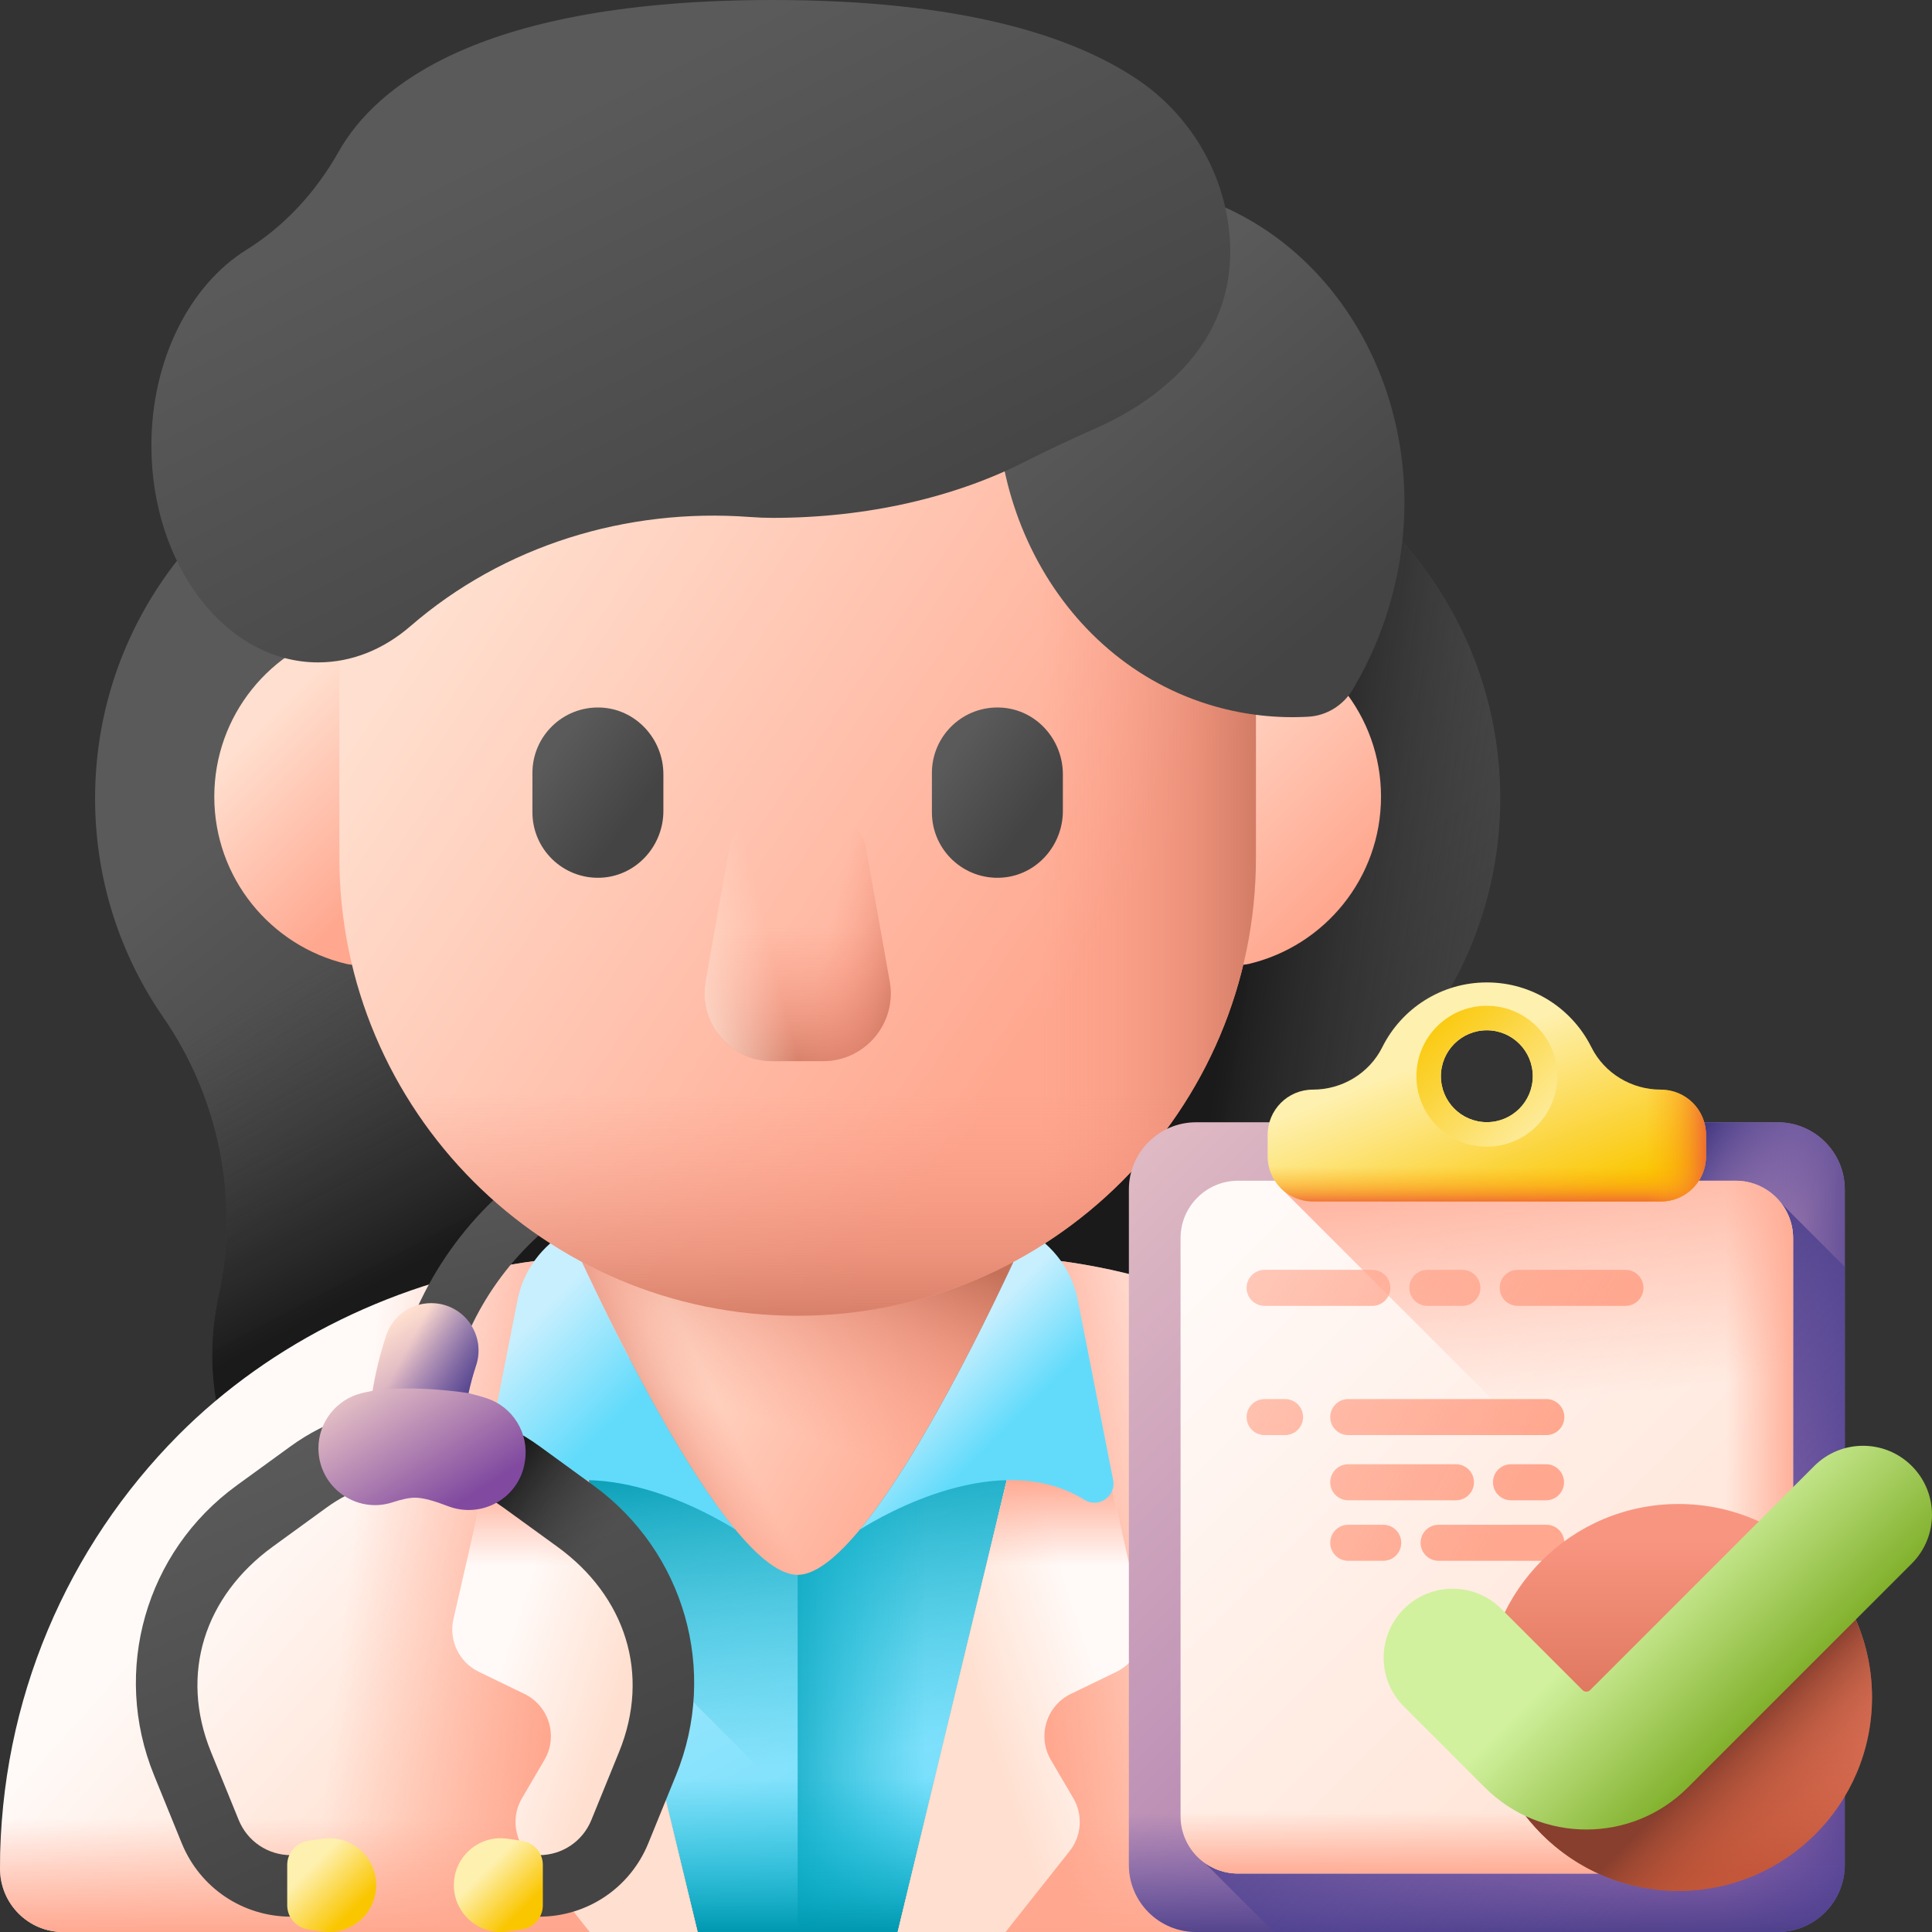 <svg xmlns="http://www.w3.org/2000/svg" xmlns:xlink="http://www.w3.org/1999/xlink" id="Capa_1" height="512" viewBox="0 0 510 510" width="512"><rect x="0" y="0" width="510" height="510" fill="#333333" stroke="none"/><linearGradient id="lg1"><stop offset="0" stop-color="#5a5a5a"></stop><stop offset="1" stop-color="#444"></stop></linearGradient><linearGradient id="SVGID_1_" gradientUnits="userSpaceOnUse" x1="80.449" x2="137.782" xlink:href="#lg1" y1="201.136" y2="273.136"></linearGradient><linearGradient id="lg2"><stop offset="0" stop-color="#433f43" stop-opacity="0"></stop><stop offset="1" stop-color="#1a1a1a"></stop></linearGradient><linearGradient id="SVGID_00000047758371120301591400000015130704635328908721_" gradientUnits="userSpaceOnUse" x1="119.182" x2="157.182" xlink:href="#lg2" y1="236.515" y2="308.515"></linearGradient><linearGradient id="SVGID_00000175286690012288233750000008736085268041579687_" gradientUnits="userSpaceOnUse" x1="243.879" x2="325.879" xlink:href="#lg1" y1="203.945" y2="298.612"></linearGradient><linearGradient id="SVGID_00000135679949578808896730000015332424070607681966_" gradientUnits="userSpaceOnUse" x1="404.392" x2="322.392" xlink:href="#lg2" y1="286.682" y2="273.682"></linearGradient><linearGradient id="lg3"><stop offset="0" stop-color="#c8effe"></stop><stop offset="1" stop-color="#62dbfb"></stop></linearGradient><linearGradient id="SVGID_00000039111151754092539110000018264057963422027939_" gradientUnits="userSpaceOnUse" x1="142.274" x2="238.274" xlink:href="#lg3" y1="350.419" y2="525.419"></linearGradient><linearGradient id="lg4"><stop offset="0" stop-color="#07b2cd" stop-opacity="0"></stop><stop offset=".379" stop-color="#06aec9" stop-opacity=".379"></stop><stop offset=".756" stop-color="#04a4bd" stop-opacity=".756"></stop><stop offset="1" stop-color="#0199b1"></stop></linearGradient><linearGradient id="SVGID_00000142169791969101512910000010908587285152837007_" gradientUnits="userSpaceOnUse" x1="276.811" x2="266.145" xlink:href="#lg4" y1="457.19" y2="371.857"></linearGradient><linearGradient id="SVGID_00000108276656237804059530000003288794650838089402_" gradientUnits="userSpaceOnUse" x1="244.334" x2="197.663" xlink:href="#lg4" y1="421.381" y2="421.381"></linearGradient><linearGradient id="SVGID_00000066475236543212037570000001473812572241512847_" gradientUnits="userSpaceOnUse" x1="210.561" x2="210.561" xlink:href="#lg4" y1="469.5" y2="509.513"></linearGradient><linearGradient id="lg5"><stop offset="0" stop-color="#fffaf8"></stop><stop offset="1" stop-color="#ffdfcf"></stop></linearGradient><linearGradient id="SVGID_00000176045215471169836060000009925093705162183305_" gradientUnits="userSpaceOnUse" x1="58.957" x2="129.457" xlink:href="#lg5" y1="406.335" y2="469.335"></linearGradient><linearGradient id="lg6"><stop offset="0" stop-color="#ffa78f" stop-opacity="0"></stop><stop offset=".898" stop-color="#ffa78f" stop-opacity=".898"></stop><stop offset="1" stop-color="#ffa78f"></stop></linearGradient><linearGradient id="SVGID_00000093138769114207994990000006113547216027181205_" gradientUnits="userSpaceOnUse" x1="91.179" x2="147.846" xlink:href="#lg6" y1="422.761" y2="428.761"></linearGradient><linearGradient id="SVGID_00000062180071623458678520000014424257734998175110_" gradientUnits="userSpaceOnUse" x1="92.075" x2="92.075" xlink:href="#lg6" y1="480" y2="510.696"></linearGradient><linearGradient id="SVGID_00000164477594569858022920000011068310072949490346_" gradientUnits="userSpaceOnUse" x1="138.672" x2="170.672" xlink:href="#lg5" y1="418.193" y2="428.693"></linearGradient><linearGradient id="SVGID_00000030471498576022190090000000089883199120159889_" gradientUnits="userSpaceOnUse" x1="142.398" x2="142.398" xlink:href="#lg6" y1="413.333" y2="389.646"></linearGradient><linearGradient id="SVGID_00000141418806945313265900000004215737109491040952_" gradientTransform="matrix(-1 0 0 1 -1511.185 0)" gradientUnits="userSpaceOnUse" x1="-1873.345" x2="-1802.845" xlink:href="#lg5" y1="406.335" y2="469.335"></linearGradient><linearGradient id="SVGID_00000069371065331553689850000003239171189116990123_" gradientTransform="matrix(-1 0 0 1 -1511.185 0)" gradientUnits="userSpaceOnUse" x1="-1841.123" x2="-1784.457" xlink:href="#lg6" y1="422.761" y2="428.761"></linearGradient><linearGradient id="SVGID_00000016758553520095918130000003632737425020449681_" gradientUnits="userSpaceOnUse" x1="371.001" x2="432.565" xlink:href="#lg6" y1="421.425" y2="421.425"></linearGradient><linearGradient id="SVGID_00000037677535571714338120000012065704289609452219_" gradientTransform="matrix(-1 0 0 1 -1511.185 0)" gradientUnits="userSpaceOnUse" x1="-1840.227" x2="-1840.227" xlink:href="#lg6" y1="480" y2="510.696"></linearGradient><linearGradient id="SVGID_00000050626670399647246180000015607597910093589659_" gradientTransform="matrix(-1 0 0 1 -1511.185 0)" gradientUnits="userSpaceOnUse" x1="-1793.63" x2="-1761.63" xlink:href="#lg5" y1="418.193" y2="428.693"></linearGradient><linearGradient id="SVGID_00000085219179521360306670000007565539189866851764_" gradientUnits="userSpaceOnUse" x1="278.722" x2="278.722" xlink:href="#lg6" y1="413.333" y2="389.646"></linearGradient><linearGradient id="SVGID_00000125594683273032016110000000810195501307075263_" gradientUnits="userSpaceOnUse" x1="134.109" x2="158.068" xlink:href="#lg3" y1="354.929" y2="378.887"></linearGradient><linearGradient id="SVGID_00000182498026645578298560000005288807846594643091_" gradientUnits="userSpaceOnUse" x1="246.595" x2="264.195" xlink:href="#lg3" y1="361.112" y2="378.712"></linearGradient><linearGradient id="lg7"><stop offset="0" stop-color="#ffdfcf"></stop><stop offset="1" stop-color="#ffa78f"></stop></linearGradient><linearGradient id="SVGID_00000178170076930604859280000001213153604837849741_" gradientUnits="userSpaceOnUse" x1="181.075" x2="259.075" xlink:href="#lg7" y1="334.587" y2="379.087"></linearGradient><linearGradient id="lg8"><stop offset="0" stop-color="#f89580" stop-opacity="0"></stop><stop offset=".26" stop-color="#f2907b" stop-opacity=".26"></stop><stop offset=".609" stop-color="#e1846e" stop-opacity=".611"></stop><stop offset=".997" stop-color="#c5715a"></stop></linearGradient><linearGradient id="SVGID_00000091008827777233831030000013198138646400643241_" gradientUnits="userSpaceOnUse" x1="191.784" x2="212.117" xlink:href="#lg8" y1="371.752" y2="317.085"></linearGradient><linearGradient id="SVGID_00000031198863561723193430000002563686499416530335_" gradientUnits="userSpaceOnUse" x1="187.133" x2="161.133" xlink:href="#lg8" y1="365.146" y2="378.146"></linearGradient><linearGradient id="SVGID_00000070116931690208408310000003995589087682988976_" gradientUnits="userSpaceOnUse" x1="69.914" x2="106.402" xlink:href="#lg7" y1="190.687" y2="227.175"></linearGradient><linearGradient id="SVGID_00000085952670911622463570000012552846540710658490_" gradientUnits="userSpaceOnUse" x1="305.046" x2="356.105" xlink:href="#lg7" y1="183.756" y2="234.815"></linearGradient><linearGradient id="SVGID_00000080189315095061014730000014329433961281784508_" gradientUnits="userSpaceOnUse" x1="159.261" x2="175.969" xlink:href="#lg1" y1="296.882" y2="365.302"></linearGradient><linearGradient id="SVGID_00000128455124065708304410000012818921357607838374_" gradientUnits="userSpaceOnUse" x1="80.592" x2="127.925" xlink:href="#lg1" y1="379.686" y2="486.353"></linearGradient><linearGradient id="SVGID_00000171690171232763115270000017527241763401959593_" gradientUnits="userSpaceOnUse" x1="156.319" x2="130.319" xlink:href="#lg2" y1="411.248" y2="392.248"></linearGradient><linearGradient id="lg9"><stop offset="0" stop-color="#fef0ae"></stop><stop offset="1" stop-color="#fac600"></stop></linearGradient><linearGradient id="SVGID_00000046337394254990563270000014761963759442808735_" gradientUnits="userSpaceOnUse" x1="81.748" x2="93.012" xlink:href="#lg9" y1="493.236" y2="504.5"></linearGradient><linearGradient id="SVGID_00000046333258056994828950000008758741551817801140_" gradientUnits="userSpaceOnUse" x1="128.616" x2="138.764" xlink:href="#lg9" y1="493.255" y2="503.402"></linearGradient><linearGradient id="lg10"><stop offset="0" stop-color="#ffdfcf"></stop><stop offset="1" stop-color="#814aa0"></stop></linearGradient><linearGradient id="SVGID_00000161607937122843614400000009057661622434177674_" gradientUnits="userSpaceOnUse" x1="95.233" x2="121.983" xlink:href="#lg10" y1="354.154" y2="396.154"></linearGradient><linearGradient id="lg11"><stop offset="0" stop-color="#54469c" stop-opacity="0"></stop><stop offset=".421" stop-color="#524598" stop-opacity=".421"></stop><stop offset=".797" stop-color="#4b3f8d" stop-opacity=".797"></stop><stop offset="1" stop-color="#463b84"></stop></linearGradient><linearGradient id="SVGID_00000129884335689491547420000015742255236217478548_" gradientUnits="userSpaceOnUse" x1="107.658" x2="127.408" xlink:href="#lg11" y1="355.575" y2="366.075"></linearGradient><linearGradient id="SVGID_00000002344390392056529770000008751741431143730350_" gradientUnits="userSpaceOnUse" x1="129.341" x2="290.717" xlink:href="#lg7" y1="140.739" y2="249.227"></linearGradient><linearGradient id="SVGID_00000023272570809520498900000018377307941244141733_" gradientUnits="userSpaceOnUse" x1="274.225" x2="338.902" xlink:href="#lg8" y1="195.339" y2="195.339"></linearGradient><linearGradient id="SVGID_00000076575853000185369090000009580048415854677162_" gradientUnits="userSpaceOnUse" x1="145.075" x2="166.84" xlink:href="#lg1" y1="199.709" y2="216.033"></linearGradient><linearGradient id="SVGID_00000087373552353998618510000017847429797140550077_" gradientUnits="userSpaceOnUse" x1="250.534" x2="272.304" xlink:href="#lg1" y1="199.704" y2="216.032"></linearGradient><linearGradient id="SVGID_00000131333350887231762750000014777404314978245014_" gradientUnits="userSpaceOnUse" x1="210.559" x2="210.559" xlink:href="#lg8" y1="288.667" y2="358.259"></linearGradient><linearGradient id="lg12"><stop offset="0" stop-color="#f89580" stop-opacity="0"></stop><stop offset=".262" stop-color="#f1907b" stop-opacity=".262"></stop><stop offset=".636" stop-color="#de826c" stop-opacity=".638"></stop><stop offset=".997" stop-color="#c5715a"></stop></linearGradient><linearGradient id="SVGID_00000011013496043041645770000010941181087971708859_" gradientUnits="userSpaceOnUse" x1="210.559" x2="210.559" xlink:href="#lg12" y1="244.687" y2="286.731"></linearGradient><linearGradient id="SVGID_00000005227161470897300280000014795264963817837987_" gradientUnits="userSpaceOnUse" x1="217.814" x2="242.622" xlink:href="#lg12" y1="249.711" y2="255.745"></linearGradient><linearGradient id="SVGID_00000073688523574178770390000016093985381032433031_" gradientTransform="matrix(-1 0 0 1 -2682 0)" gradientUnits="userSpaceOnUse" x1="-2885.303" x2="-2860.495" y1="249.711" y2="255.745"><stop offset="0" stop-color="#ffddcd" stop-opacity="0"></stop><stop offset=".997" stop-color="#ffddcd"></stop></linearGradient><linearGradient id="SVGID_00000085240091508187015070000004878148979075572656_" gradientUnits="userSpaceOnUse" x1="292.563" x2="353.897" xlink:href="#lg1" y1="89.861" y2="162.528"></linearGradient><linearGradient id="SVGID_00000176041649375595113460000016479734331649439933_" gradientUnits="userSpaceOnUse" x1="149.42" x2="215.42" xlink:href="#lg1" y1="29.028" y2="159.695"></linearGradient><linearGradient id="SVGID_00000178889651281828553520000016796318091696976569_" gradientUnits="userSpaceOnUse" x1="214.014" x2="543.995" xlink:href="#lg10" y1="224.653" y2="554.634"></linearGradient><linearGradient id="SVGID_00000012474175041600003800000003793321447444236439_" gradientUnits="userSpaceOnUse" x1="454.964" x2="498.26" xlink:href="#lg11" y1="403.127" y2="403.127"></linearGradient><linearGradient id="SVGID_00000025407674997946981050000011511930598133273754_" gradientUnits="userSpaceOnUse" x1="450.712" x2="421.962" xlink:href="#lg11" y1="358.653" y2="338.903"></linearGradient><linearGradient id="SVGID_00000002378020452216441280000016881209953692753024_" gradientUnits="userSpaceOnUse" x1="392.487" x2="392.487" xlink:href="#lg11" y1="478.725" y2="513.82"></linearGradient><linearGradient id="SVGID_00000049179404021160178920000016912814826697563046_" gradientUnits="userSpaceOnUse" x1="464.608" x2="376.576" xlink:href="#lg11" y1="475.183" y2="387.152"></linearGradient><linearGradient id="SVGID_00000081644881356148969300000018261632866064005266_" gradientUnits="userSpaceOnUse" x1="319.09" x2="471.458" xlink:href="#lg5" y1="329.73" y2="482.098"></linearGradient><linearGradient id="SVGID_00000006701013064650271470000008129294790881038486_" gradientUnits="userSpaceOnUse" x1="455.655" x2="476.674" xlink:href="#lg6" y1="403.127" y2="403.127"></linearGradient><linearGradient id="SVGID_00000060711771016536614110000009198872770919059601_" gradientUnits="userSpaceOnUse" x1="412.451" x2="402.451" xlink:href="#lg6" y1="370.444" y2="295.194"></linearGradient><linearGradient id="SVGID_00000041977877738712690250000018029346979594629055_" gradientUnits="userSpaceOnUse" x1="392.487" x2="392.487" xlink:href="#lg6" y1="478.167" y2="496.101"></linearGradient><linearGradient id="SVGID_00000085955020111282072510000008420554728198858643_" gradientUnits="userSpaceOnUse" x1="194.76" x2="396.035" xlink:href="#lg6" y1="296.536" y2="406.624"></linearGradient><linearGradient id="SVGID_00000047782313241211144370000002669079099755048890_" gradientUnits="userSpaceOnUse" x1="205.242" x2="406.517" xlink:href="#lg6" y1="277.372" y2="387.46"></linearGradient><linearGradient id="SVGID_00000147216413240880910160000012746298262201522611_" gradientUnits="userSpaceOnUse" x1="195.251" x2="396.527" xlink:href="#lg6" y1="295.637" y2="405.725"></linearGradient><linearGradient id="SVGID_00000078724808850837445700000014111133656228216450_" gradientUnits="userSpaceOnUse" x1="194.018" x2="395.293" xlink:href="#lg6" y1="297.892" y2="407.98"></linearGradient><linearGradient id="SVGID_00000122717027122489084190000000146435154601622697_" gradientUnits="userSpaceOnUse" x1="186.315" x2="387.591" xlink:href="#lg6" y1="311.975" y2="422.063"></linearGradient><linearGradient id="SVGID_00000151520677093399985520000003884991727108167328_" gradientUnits="userSpaceOnUse" x1="202.934" x2="404.209" xlink:href="#lg6" y1="281.591" y2="391.679"></linearGradient><linearGradient id="SVGID_00000106140058270368444390000013355639918583582391_" gradientUnits="userSpaceOnUse" x1="211.774" x2="413.049" xlink:href="#lg6" y1="265.429" y2="375.517"></linearGradient><linearGradient id="SVGID_00000160895568930954223990000006838114613452405395_" gradientUnits="userSpaceOnUse" x1="227.159" x2="428.434" xlink:href="#lg6" y1="237.3" y2="347.388"></linearGradient><linearGradient id="SVGID_00000144305957007338090710000007757075959544018876_" gradientUnits="userSpaceOnUse" x1="219.456" x2="420.732" xlink:href="#lg6" y1="251.383" y2="361.471"></linearGradient><linearGradient id="SVGID_00000118394761920401211180000005229074294108425616_" gradientUnits="userSpaceOnUse" x1="443.097" x2="443.097" y1="406.38" y2="494.252"><stop offset="0" stop-color="#f89580"></stop><stop offset="1" stop-color="#c4573a"></stop></linearGradient><linearGradient id="SVGID_00000144332878531274751280000002048320510606997172_" gradientUnits="userSpaceOnUse" x1="478.975" x2="455.568" y1="483.965" y2="460.558"><stop offset="0" stop-color="#c4573a" stop-opacity="0"></stop><stop offset=".241" stop-color="#bf5539" stop-opacity=".241"></stop><stop offset=".524" stop-color="#b15036" stop-opacity=".524"></stop><stop offset=".827" stop-color="#994631" stop-opacity=".827"></stop><stop offset="1" stop-color="#883f2e"></stop></linearGradient><linearGradient id="SVGID_00000059279664480961403630000005319074604782880690_" gradientUnits="userSpaceOnUse" x1="435.789" x2="472.014" y1="416.884" y2="453.108"><stop offset="0" stop-color="#d1f19e"></stop><stop offset="1" stop-color="#78a91f"></stop></linearGradient><linearGradient id="SVGID_00000138552593933253402270000014371695589929130942_" gradientUnits="userSpaceOnUse" x1="382.942" x2="400.903" xlink:href="#lg9" y1="277.773" y2="324.124"></linearGradient><linearGradient id="SVGID_00000147185263594788735710000000744603837527105669_" gradientUnits="userSpaceOnUse" x1="410.032" x2="375.893" xlink:href="#lg9" y1="301.642" y2="267.502"></linearGradient><linearGradient id="lg13"><stop offset="0" stop-color="#fea613" stop-opacity="0"></stop><stop offset=".203" stop-color="#fda215" stop-opacity=".203"></stop><stop offset=".405" stop-color="#fb961b" stop-opacity=".405"></stop><stop offset=".607" stop-color="#f68225" stop-opacity=".607"></stop><stop offset=".807" stop-color="#f06633" stop-opacity=".807"></stop><stop offset="1" stop-color="#e94444"></stop></linearGradient><linearGradient id="SVGID_00000004545258427641805070000001557212153451627423_" gradientUnits="userSpaceOnUse" x1="392.487" x2="392.487" xlink:href="#lg13" y1="307.976" y2="318.895"></linearGradient><linearGradient id="SVGID_00000054240986046163605600000004065398755858725014_" gradientUnits="userSpaceOnUse" x1="434.433" x2="453.014" xlink:href="#lg13" y1="288.264" y2="288.264"></linearGradient><g><g><path d="m172.924 301.489c33.038-16.81 55.672-51.13 55.672-90.739 0-55.924-44.443-100.995-100.362-101.74-56.83-.757-103.137 45.084-103.137 101.74 0 21.449 6.638 41.347 17.971 57.753 14.854 21.503 20.153 48.245 14.589 73.781-1.094 5.019-1.664 10.233-1.65 15.583.1 38.781 31.464 70.846 70.234 71.758 40.54.953 73.702-31.625 73.702-71.948.001-22.738-10.554-42.999-27.019-56.188z" fill="url(#SVGID_1_)"></path><path d="m172.924 301.489c33.038-16.81 55.672-51.13 55.672-90.739 0-55.924-44.443-100.995-100.362-101.74-56.83-.757-103.137 45.084-103.137 101.74 0 21.449 6.638 41.347 17.971 57.753 14.854 21.503 20.153 48.245 14.589 73.781-1.094 5.019-1.664 10.233-1.65 15.583.1 38.781 31.464 70.846 70.234 71.758 40.54.953 73.702-31.625 73.702-71.948.001-22.738-10.554-42.999-27.019-56.188z" fill="url(#SVGID_00000047758371120301591400000015130704635328908721_)"></path><path d="m248.194 301.489c-33.038-16.81-55.672-51.13-55.672-90.739 0-55.924 44.443-100.995 100.362-101.74 56.831-.757 103.137 45.084 103.137 101.74 0 21.449-6.638 41.347-17.971 57.753-14.854 21.503-20.153 48.245-14.589 73.781 1.094 5.019 1.664 10.233 1.65 15.583-.1 38.781-31.464 70.846-70.234 71.758-40.54.953-73.702-31.625-73.702-71.948-.001-22.738 10.554-42.999 27.019-56.188z" fill="url(#SVGID_00000175286690012288233750000008736085268041579687_)"></path><path d="m248.194 301.489c-33.038-16.81-55.672-51.13-55.672-90.739 0-55.924 44.443-100.995 100.362-101.74 56.831-.757 103.137 45.084 103.137 101.74 0 21.449-6.638 41.347-17.971 57.753-14.854 21.503-20.153 48.245-14.589 73.781 1.094 5.019 1.664 10.233 1.65 15.583-.1 38.781-31.464 70.846-70.234 71.758-40.54.953-73.702-31.625-73.702-71.948-.001-22.738 10.554-42.999 27.019-56.188z" fill="url(#SVGID_00000135679949578808896730000015332424070607681966_)"></path></g><g><g><g><path d="m403.491 510h-385.864c-9.182 0-16.626-7.444-16.626-16.626 0-88.703 71.908-160.612 160.612-160.612h97.893c88.703 0 160.612 71.908 160.612 160.612-.001 9.182-7.445 16.626-16.627 16.626z" fill="url(#SVGID_00000039111151754092539110000018264057963422027939_)"></path></g><path d="m259.505 332.762h-67.904l-62.571 62.571 114.666 114.667h159.794c9.183 0 16.626-7.444 16.626-16.626.001-88.704-71.908-160.612-160.611-160.612z" fill="url(#SVGID_00000142169791969101512910000010908587285152837007_)"></path><path d="m259.505 332.762h-48.946v177.238h192.932c9.183 0 16.626-7.444 16.626-16.626 0-88.704-71.909-160.612-160.612-160.612z" fill="url(#SVGID_00000108276656237804059530000003288794650838089402_)"></path><path d="m165.561 433 18.59 77h52.82l18.59-77z" fill="url(#SVGID_00000066475236543212037570000001473812572241512847_)"></path></g><g><g><path d="m141.376 332.85c-36.01 4.703-69.896 21.421-94.336 46.025-29.06 29.276-47.04 69.712-47.04 114.377 0 9.255 7.44 16.748 16.63 16.748h167.52z" fill="url(#SVGID_00000176045215471169836060000009925093705162183305_)"></path><path d="m141.376 332.85c-36.01 4.703-69.896 21.421-94.336 46.025-29.06 29.276-47.04 69.712-47.04 114.377 0 9.255 7.44 16.748 16.63 16.748h167.52z" fill="url(#SVGID_00000093138769114207994990000006113547216027181205_)"></path><path d="m0 493.252c0 9.255 7.44 16.748 16.63 16.748h167.52l-18.109-75h-155.299c-6.932 18.075-10.742 37.714-10.742 58.252z" fill="url(#SVGID_00000062180071623458678520000014424257734998175110_)"></path><path d="m143.716 464.574-5.926 10.109c-2.586 4.411-2.199 9.957.975 13.966l16.902 21.351h28.483l-42.774-177.15-21.67 94.529c-1.291 5.631 1.478 11.407 6.676 13.927l12.047 5.841c6.507 3.155 8.944 11.188 5.287 17.427z" fill="url(#SVGID_00000164477594569858022920000011068310072949490346_)"></path><path d="m165.401 432.33h-45.81c-.29-1.6-.26-3.28.12-4.95l21.67-94.53z" fill="url(#SVGID_00000030471498576022190090000000089883199120159889_)"></path></g><g><path d="m279.742 332.85c36.01 4.703 69.896 21.421 94.336 46.025 29.06 29.277 47.04 69.712 47.04 114.377 0 9.255-7.44 16.748-16.63 16.748h-167.52z" fill="url(#SVGID_00000141418806945313265900000004215737109491040952_)"></path><path d="m279.742 332.85c36.01 4.703 69.896 21.421 94.336 46.025 29.06 29.277 47.04 69.712 47.04 114.377 0 9.255-7.44 16.748-16.63 16.748h-167.52z" fill="url(#SVGID_00000069371065331553689850000003239171189116990123_)"></path><path d="m279.742 332.85c36.01 4.703 69.896 21.421 94.336 46.025 29.06 29.277 47.04 69.712 47.04 114.377 0 9.255-7.44 16.748-16.63 16.748h-167.52z" fill="url(#SVGID_00000016758553520095918130000003632737425020449681_)"></path><path d="m421.117 493.252c0 9.255-7.44 16.748-16.63 16.748h-167.52l18.109-75h155.298c6.933 18.075 10.743 37.714 10.743 58.252z" fill="url(#SVGID_00000037677535571714338120000012065704289609452219_)"></path><path d="m277.402 464.574 5.926 10.109c2.586 4.411 2.199 9.957-.975 13.966l-16.903 21.351h-28.483l42.774-177.15 21.67 94.529c1.291 5.631-1.478 11.407-6.676 13.927l-12.047 5.841c-6.507 3.155-8.944 11.188-5.286 17.427z" fill="url(#SVGID_00000050626670399647246180000015607597910093589659_)"></path><path d="m301.521 432.33h-45.8l24.02-99.48 21.67 94.53c.38 1.67.41 3.35.11 4.95z" fill="url(#SVGID_00000085219179521360306670000007565539189866851764_)"></path></g></g><g><path d="m194.12 403.76c-6.26-3.94-36.88-21.69-59.26-7.85-3.74 2.31-8.43-.92-7.58-5.23l9.31-47.42c1.55-7.91 6.51-14.52 13.28-18.3 5.87 13.01 26.44 57.27 44.25 78.8z" fill="url(#SVGID_00000125594683273032016110000000810195501307075263_)"></path><path d="m286.26 395.91c-22.38-13.84-53 3.91-59.26 7.85 17.81-21.53 38.38-65.79 44.25-78.8 6.76 3.78 11.72 10.39 13.28 18.3l9.31 47.42c.84 4.31-3.85 7.54-7.58 5.23z" fill="url(#SVGID_00000182498026645578298560000005288807846594643091_)"></path></g><g><path d="m210.559 415.72c-21.167 0-62.333-94.444-62.333-94.444h124.667c-.001-.001-41.168 94.444-62.334 94.444z" fill="url(#SVGID_00000178170076930604859280000001213153604837849741_)"></path><path d="m210.559 415.72c-21.167 0-62.333-94.444-62.333-94.444h124.667c-.001-.001-41.168 94.444-62.334 94.444z" fill="url(#SVGID_00000091008827777233831030000013198138646400643241_)"></path><path d="m210.559 415.72c-21.167 0-62.333-94.444-62.333-94.444h124.667c-.001-.001-41.168 94.444-62.334 94.444z" fill="url(#SVGID_00000031198863561723193430000002563686499416530335_)"></path></g><g><path d="m56.565 210.3c0-21.454 14.892-39.429 34.903-44.153 5.349-1.263 10.462 2.874 10.462 8.37v71.566c0 5.496-5.113 9.632-10.462 8.37-20.011-4.723-34.903-22.699-34.903-44.153z" fill="url(#SVGID_00000070116931690208408310000003995589087682988976_)"></path><path d="m364.553 210.3c0-21.454-14.892-39.429-34.903-44.153-5.349-1.263-10.462 2.874-10.462 8.37v71.566c0 5.496 5.113 9.632 10.462 8.37 20.011-4.723 34.903-22.699 34.903-44.153z" fill="url(#SVGID_00000085952670911622463570000012552846540710658490_)"></path></g><g><g><path d="m238 302.54v17.68c-12.5-8.86-27.77-14.06-44.22-14.06-41.22 0-74.96 32.69-76.65 73.51h-15.01c1.69-49.1 42.15-88.51 91.66-88.51 16.02 0 31.1 4.13 44.22 11.38z" fill="url(#SVGID_00000080189315095061014730000014329433961281784508_)"></path><g><path d="m133.474 505.953c-4.477 0-8.119-3.642-8.119-8.118s3.642-8.119 8.119-8.119h8.833c6.086 0 11.502-3.642 13.798-9.278l7.314-17.961c8.392-20.606 1.682-41.131-16.319-54.21l-14.178-10.301c-6.858-4.982-14.938-7.616-23.364-7.616s-16.505 2.634-23.363 7.616l-14.178 10.301c-18.001 13.079-24.711 33.604-16.319 54.21l7.315 17.961c2.295 5.637 7.711 9.278 13.797 9.278h8.833c4.477 0 8.119 3.643 8.119 8.119s-3.642 8.118-8.119 8.118h-8.833c-12.719 0-24.038-7.611-28.835-19.391l-7.315-17.961c-11.218-27.545-2.248-58.991 21.813-76.473l14.178-10.301c9.656-7.016 21.033-10.724 32.902-10.724 11.879.001 23.259 3.709 32.912 10.724l14.178 10.301c24.061 17.481 33.031 48.928 21.813 76.473l-7.314 17.961c-4.798 11.779-16.116 19.391-28.835 19.391z" fill="url(#SVGID_00000128455124065708304410000012818921357607838374_)"></path><path d="m156.644 392.129-14.178-10.301c-5.167-3.754-10.831-6.552-16.799-8.35v20.296c2.532 1.13 4.963 2.526 7.255 4.191l14.178 10.301c10.72 7.789 17.433 18.219 19.34 29.734h16.491c-1.743-17.881-10.937-34.719-26.287-45.871z" fill="url(#SVGID_00000171690171232763115270000017527241763401959593_)"></path><g><path d="m85.15 509.869-3.82-.556c-3.164-.46-5.511-3.173-5.511-6.37v-10.643c0-3.197 2.347-5.91 5.511-6.37l3.82-.556c7.466-1.086 14.158 4.703 14.158 12.248 0 7.544-6.692 13.333-14.158 12.247z" fill="url(#SVGID_00000046337394254990563270000014761963759442808735_)"></path><path d="m133.965 509.869 3.82-.556c3.164-.46 5.511-3.173 5.511-6.37v-10.643c0-3.197-2.347-5.91-5.511-6.37l-3.82-.556c-7.466-1.086-14.158 4.703-14.158 12.248.001 7.544 6.693 13.333 14.158 12.247z" fill="url(#SVGID_00000046333258056994828950000008758741551817801140_)"></path></g></g></g><path d="m84.058 382.314c0 10.16 9.916 17.413 19.573 14.255 2.28-.745 4.35-1.22 5.927-1.22 2.162 0 5.286.916 8.621 2.211 8.98 3.486 18.89-2.108 20.358-11.629l.048-.312c1.118-7.252-3.177-14.261-10.155-16.53-1.561-.508-3.146-.952-4.752-1.332.537-2.485 1.204-4.919 1.993-7.296 2.691-8.103-3.32-16.462-11.858-16.462-5.354 0-10.157 3.393-11.845 8.475-1.572 4.729-2.792 9.626-3.618 14.667-.933.175-1.861.373-2.784.593-6.747 1.61-11.508 7.644-11.508 14.58z" fill="url(#SVGID_00000161607937122843614400000009057661622434177674_)"></path><path d="m123.678 367.758c.537-2.485 1.204-4.919 1.993-7.296 2.691-8.103-3.32-16.461-11.858-16.461-5.354 0-10.156 3.394-11.845 8.475-1.572 4.729-2.792 9.626-3.618 14.667 11.182-1.693 25.328.615 25.328.615z" fill="url(#SVGID_00000129884335689491547420000015742255236217478548_)"></path></g><g><g><g><g><g><g><path d="m210.559 347.334c-66.813 0-120.976-54.163-120.976-120.976v-62.039c0-66.813 54.163-120.976 120.976-120.976 66.813 0 120.976 54.163 120.976 120.976v62.039c0 66.813-54.163 120.976-120.976 120.976z" fill="url(#SVGID_00000002344390392056529770000008751741431143730350_)"></path></g></g></g></g></g></g><path d="m210.559 43.343c-.112 0-.222.004-.333.004v303.983c.111 0 .222.004.333.004 66.813 0 120.976-54.163 120.976-120.976v-62.039c0-66.813-54.163-120.976-120.976-120.976z" fill="url(#SVGID_00000023272570809520498900000018377307941244141733_)"></path><g><path d="m158.325 186.765c-9.769-.272-17.779 7.572-17.779 17.279v.361 9.661.361c0 9.708 8.01 17.551 17.779 17.279 9.413-.262 16.793-8.224 16.793-17.64v-1.157-7.346-1.157c0-9.417-7.381-17.379-16.793-17.641z" fill="url(#SVGID_00000076575853000185369090000009580048415854677162_)"></path><path d="m280.572 204.405c0-9.116-6.913-16.945-16.005-17.601-10.122-.73-18.567 7.272-18.567 17.24v1.519 7.346 1.519c0 9.968 8.445 17.97 18.567 17.24 9.092-.656 16.005-8.485 16.005-17.601 0-1.756 0-7.907 0-9.662z" fill="url(#SVGID_00000087373552353998618510000017847429797140550077_)"></path></g><path d="m89.583 218v8.358c0 66.813 54.163 120.976 120.976 120.976 66.813 0 120.976-54.163 120.976-120.976v-8.358z" fill="url(#SVGID_00000131333350887231762750000014777404314978245014_)"></path><g><g><g><path d="m217.242 280.124h-13.366c-11.139 0-19.573-10.066-17.622-21.033l6.28-35.302c.8-4.496 4.709-7.771 9.276-7.771h17.5c4.567 0 8.476 3.275 9.276 7.771l6.28 35.302c1.949 10.967-6.485 21.033-17.624 21.033z" fill="url(#SVGID_00000011013496043041645770000010941181087971708859_)"></path><path d="m217.242 280.124h-13.366c-11.139 0-19.573-10.066-17.622-21.033l6.28-35.302c.8-4.496 4.709-7.771 9.276-7.771h17.5c4.567 0 8.476 3.275 9.276 7.771l6.28 35.302c1.949 10.967-6.485 21.033-17.624 21.033z" fill="url(#SVGID_00000005227161470897300280000014795264963817837987_)"></path><path d="m203.876 280.124h13.366c11.139 0 19.573-10.066 17.622-21.033l-6.28-35.302c-.8-4.496-4.709-7.771-9.276-7.771h-17.5c-4.567 0-8.476 3.275-9.276 7.771l-6.28 35.302c-1.949 10.967 6.484 21.033 17.624 21.033z" fill="url(#SVGID_00000073688523574178770390000016093985381032433031_)"></path></g></g></g></g><path d="m266.177 80.97c1.163-4.518 2.622-8.87 4.348-13.04 5.326-12.867 17.649-20.714 30.342-19.322 4.113.451 8.233 1.25 12.332 2.416 42.132 11.99 66.449 59.061 54.497 105.491-2.373 9.218-5.982 17.75-10.57 25.439-2.558 4.287-6.972 6.97-11.739 7.24-8.162.462-16.476-.398-24.703-2.738-42.134-11.986-66.456-59.055-54.507-105.486z" fill="url(#SVGID_00000085240091508187015070000004878148979075572656_)"></path><path d="m324.577 62.197c-1.391-16.735-10.523-31.988-24.48-41.325-17.074-11.422-46.265-20.872-96.119-20.872-77.032 0-104.733 22.562-114.62 40.1-5.913 10.491-14.137 19.52-24.363 25.879-14.804 9.22-25.031 28.878-25.031 51.651 0 31.601 19.7 57.225 44.011 57.225 9.011 0 17.389-3.521 24.365-9.562 24.644-21.342 57.053-31.24 89.565-28.826 2.085.155 4.115.238 6.074.238 25.237 0 48.427-5.576 66.729-14.9 6.12-3.118 12.351-5.993 18.629-8.78 13.787-6.122 37.709-21.119 35.24-50.828z" fill="url(#SVGID_00000176041649375595113460000016479734331649439933_)"></path><g><path d="m469.238 510h-153.502c-9.799 0-17.742-7.943-17.742-17.742v-178.263c0-9.799 7.943-17.742 17.742-17.742h153.502c9.799 0 17.742 7.943 17.742 17.742v178.263c0 9.799-7.943 17.742-17.742 17.742z" fill="url(#SVGID_00000178889651281828553520000016796318091696976569_)"></path><path d="m469.238 296.253h-95.652v213.747h95.652c9.799 0 17.742-7.943 17.742-17.742v-178.263c0-9.799-7.943-17.742-17.742-17.742z" fill="url(#SVGID_00000012474175041600003800000003793321447444236439_)"></path><path d="m469.238 296.253h-131.155v17.33l148.897 148.897v-148.485c0-9.799-7.943-17.742-17.742-17.742z" fill="url(#SVGID_00000025407674997946981050000011511930598133273754_)"></path><path d="m297.993 407.851v84.407c0 9.799 7.943 17.742 17.742 17.742h153.502c9.799 0 17.742-7.943 17.742-17.742v-84.407z" fill="url(#SVGID_00000002378020452216441280000016881209953692753024_)"></path><path d="m486.98 492.258v-157.845l-18.393-18.393-152.2 174.085 19.895 19.895h132.956c9.799 0 17.742-7.943 17.742-17.742z" fill="url(#SVGID_00000049179404021160178920000016912814826697563046_)"></path><path d="m458.156 494.569h-131.339c-8.384 0-15.18-6.797-15.18-15.18v-152.525c0-8.384 6.797-15.18 15.18-15.18h131.339c8.384 0 15.18 6.797 15.18 15.18v152.524c.001 8.385-6.796 15.181-15.18 15.181z" fill="url(#SVGID_00000081644881356148969300000018261632866064005266_)"></path><path d="m458.156 311.684h-64.675v182.885h64.675c8.384 0 15.18-6.797 15.18-15.18v-152.525c.001-8.384-6.796-15.18-15.18-15.18z" fill="url(#SVGID_00000006701013064650271470000008129294790881038486_)"></path><path d="m473.337 326.864c0-8.384-6.797-15.18-15.18-15.18h-120.074v1.899l135.253 135.253v-121.972z" fill="url(#SVGID_00000060711771016536614110000009198872770919059601_)"></path><path d="m311.637 437.382v42.007c0 8.384 6.797 15.18 15.18 15.18h131.339c8.384 0 15.18-6.797 15.18-15.18v-42.007z" fill="url(#SVGID_00000041977877738712690250000018029346979594629055_)"></path><g><path d="m339.22 369.317h-5.392c-2.628 0-4.758 2.13-4.758 4.758s2.13 4.758 4.758 4.758h5.392c2.628 0 4.758-2.13 4.758-4.758s-2.13-4.758-4.758-4.758z" fill="url(#SVGID_00000085955020111282072510000008420554728198858643_)"></path><path d="m408.186 369.317h-52.282c-2.628 0-4.758 2.13-4.758 4.758s2.13 4.758 4.758 4.758h52.282c2.628 0 4.758-2.13 4.758-4.758s-2.131-4.758-4.758-4.758z" fill="url(#SVGID_00000047782313241211144370000002669079099755048890_)"></path><path d="m384.333 396.039c2.628 0 4.758-2.13 4.758-4.758s-2.13-4.758-4.758-4.758h-28.43c-2.628 0-4.758 2.13-4.758 4.758s2.13 4.758 4.758 4.758z" fill="url(#SVGID_00000147216413240880910160000012746298262201522611_)"></path><path d="m408.186 402.499h-28.43c-2.628 0-4.758 2.13-4.758 4.758s2.13 4.758 4.758 4.758h28.43c2.628 0 4.758-2.13 4.758-4.758 0-2.627-2.13-4.758-4.758-4.758z" fill="url(#SVGID_00000078724808850837445700000014111133656228216450_)"></path><path d="m365.14 402.499h-9.237c-2.628 0-4.758 2.13-4.758 4.758s2.13 4.758 4.758 4.758h9.237c2.628 0 4.758-2.13 4.758-4.758 0-2.627-2.13-4.758-4.758-4.758z" fill="url(#SVGID_00000122717027122489084190000000146435154601622697_)"></path><path d="m408.1 396.039c2.628 0 4.758-2.13 4.758-4.758s-2.13-4.758-4.758-4.758h-9.237c-2.628 0-4.758 2.13-4.758 4.758s2.13 4.758 4.758 4.758z" fill="url(#SVGID_00000151520677093399985520000003884991727108167328_)"></path><path d="m333.828 344.719h28.43c2.628 0 4.758-2.13 4.758-4.758s-2.13-4.758-4.758-4.758h-28.43c-2.628 0-4.758 2.13-4.758 4.758s2.13 4.758 4.758 4.758z" fill="url(#SVGID_00000106140058270368444390000013355639918583582391_)"></path><path d="m400.64 344.719h28.43c2.628 0 4.758-2.13 4.758-4.758s-2.13-4.758-4.758-4.758h-28.43c-2.628 0-4.758 2.13-4.758 4.758s2.13 4.758 4.758 4.758z" fill="url(#SVGID_00000160895568930954223990000006838114613452405395_)"></path><path d="m376.788 344.719h9.237c2.628 0 4.758-2.13 4.758-4.758s-2.13-4.758-4.758-4.758h-9.237c-2.628 0-4.758 2.13-4.758 4.758s2.13 4.758 4.758 4.758z" fill="url(#SVGID_00000144305957007338090710000007757075959544018876_)"></path></g></g><g><circle cx="443.097" cy="448.088" fill="url(#SVGID_00000118394761920401211180000005229074294108425616_)" r="51.071"></circle><path d="m494.169 448.088c0-17.306-8.616-32.59-21.783-41.827l-71.116 71.116c9.237 13.167 24.522 21.783 41.827 21.783 28.206-.001 51.072-22.867 51.072-51.072z" fill="url(#SVGID_00000144332878531274751280000002048320510606997172_)"></path><path d="m418.761 482.945c-9.689 0-19.377-3.687-26.754-11.063l-21.423-21.423c-7.109-7.11-7.109-18.636 0-25.745 7.11-7.11 18.636-7.109 25.745 0l21.422 21.423c.556.557 1.462.556 2.02-.001l59.152-59.152c7.109-7.11 18.635-7.11 25.745 0 7.109 7.109 7.109 18.636 0 25.745l-59.152 59.153c-7.376 7.375-17.066 11.063-26.755 11.063z" fill="url(#SVGID_00000059279664480961403630000005319074604782880690_)"></path></g><g><path d="m438.423 287.633c-7.732 0-14.893-4.287-18.342-11.208-5.048-10.13-15.506-17.09-27.594-17.09s-22.546 6.96-27.594 17.09c-3.449 6.921-10.61 11.208-18.342 11.208-6.584 0-11.922 5.338-11.922 11.922v5.697c0 6.584 5.338 11.922 11.922 11.922h91.872c6.584 0 11.922-5.338 11.922-11.922v-5.697c0-6.585-5.338-11.922-11.922-11.922zm-45.936 8.59c-6.698 0-12.127-5.43-12.127-12.127s5.43-12.128 12.127-12.128 12.128 5.43 12.128 12.128-5.43 12.127-12.128 12.127z" fill="url(#SVGID_00000138552593933253402270000014371695589929130942_)"></path><path d="m392.487 265.503c-10.271 0-18.592 8.326-18.592 18.592 0 10.271 8.321 18.592 18.592 18.592s18.592-8.321 18.592-18.592c0-10.266-8.321-18.592-18.592-18.592zm0 30.718c-6.7 0-12.126-5.426-12.126-12.126s5.426-12.126 12.126-12.126 12.126 5.426 12.126 12.126-5.427 12.126-12.126 12.126z" fill="url(#SVGID_00000147185263594788735710000000744603837527105669_)"></path><path d="m334.629 299.555v5.697c0 6.584 5.338 11.922 11.922 11.922h91.872c6.584 0 11.922-5.338 11.922-11.922v-5.697c0-.312-.016-.62-.039-.926h-115.638c-.024.306-.039.614-.039.926z" fill="url(#SVGID_00000004545258427641805070000001557212153451627423_)"></path><path d="m438.423 287.633c-7.732 0-14.893-4.287-18.342-11.208-4.909-9.851-14.934-16.702-26.599-17.072v12.659c6.232.507 11.133 5.721 11.133 12.084s-4.901 11.577-11.133 12.084v20.995h44.941c6.584 0 11.922-5.338 11.922-11.922v-5.697c0-6.586-5.338-11.923-11.922-11.923z" fill="url(#SVGID_00000054240986046163605600000004065398755858725014_)"></path></g></g></svg>
